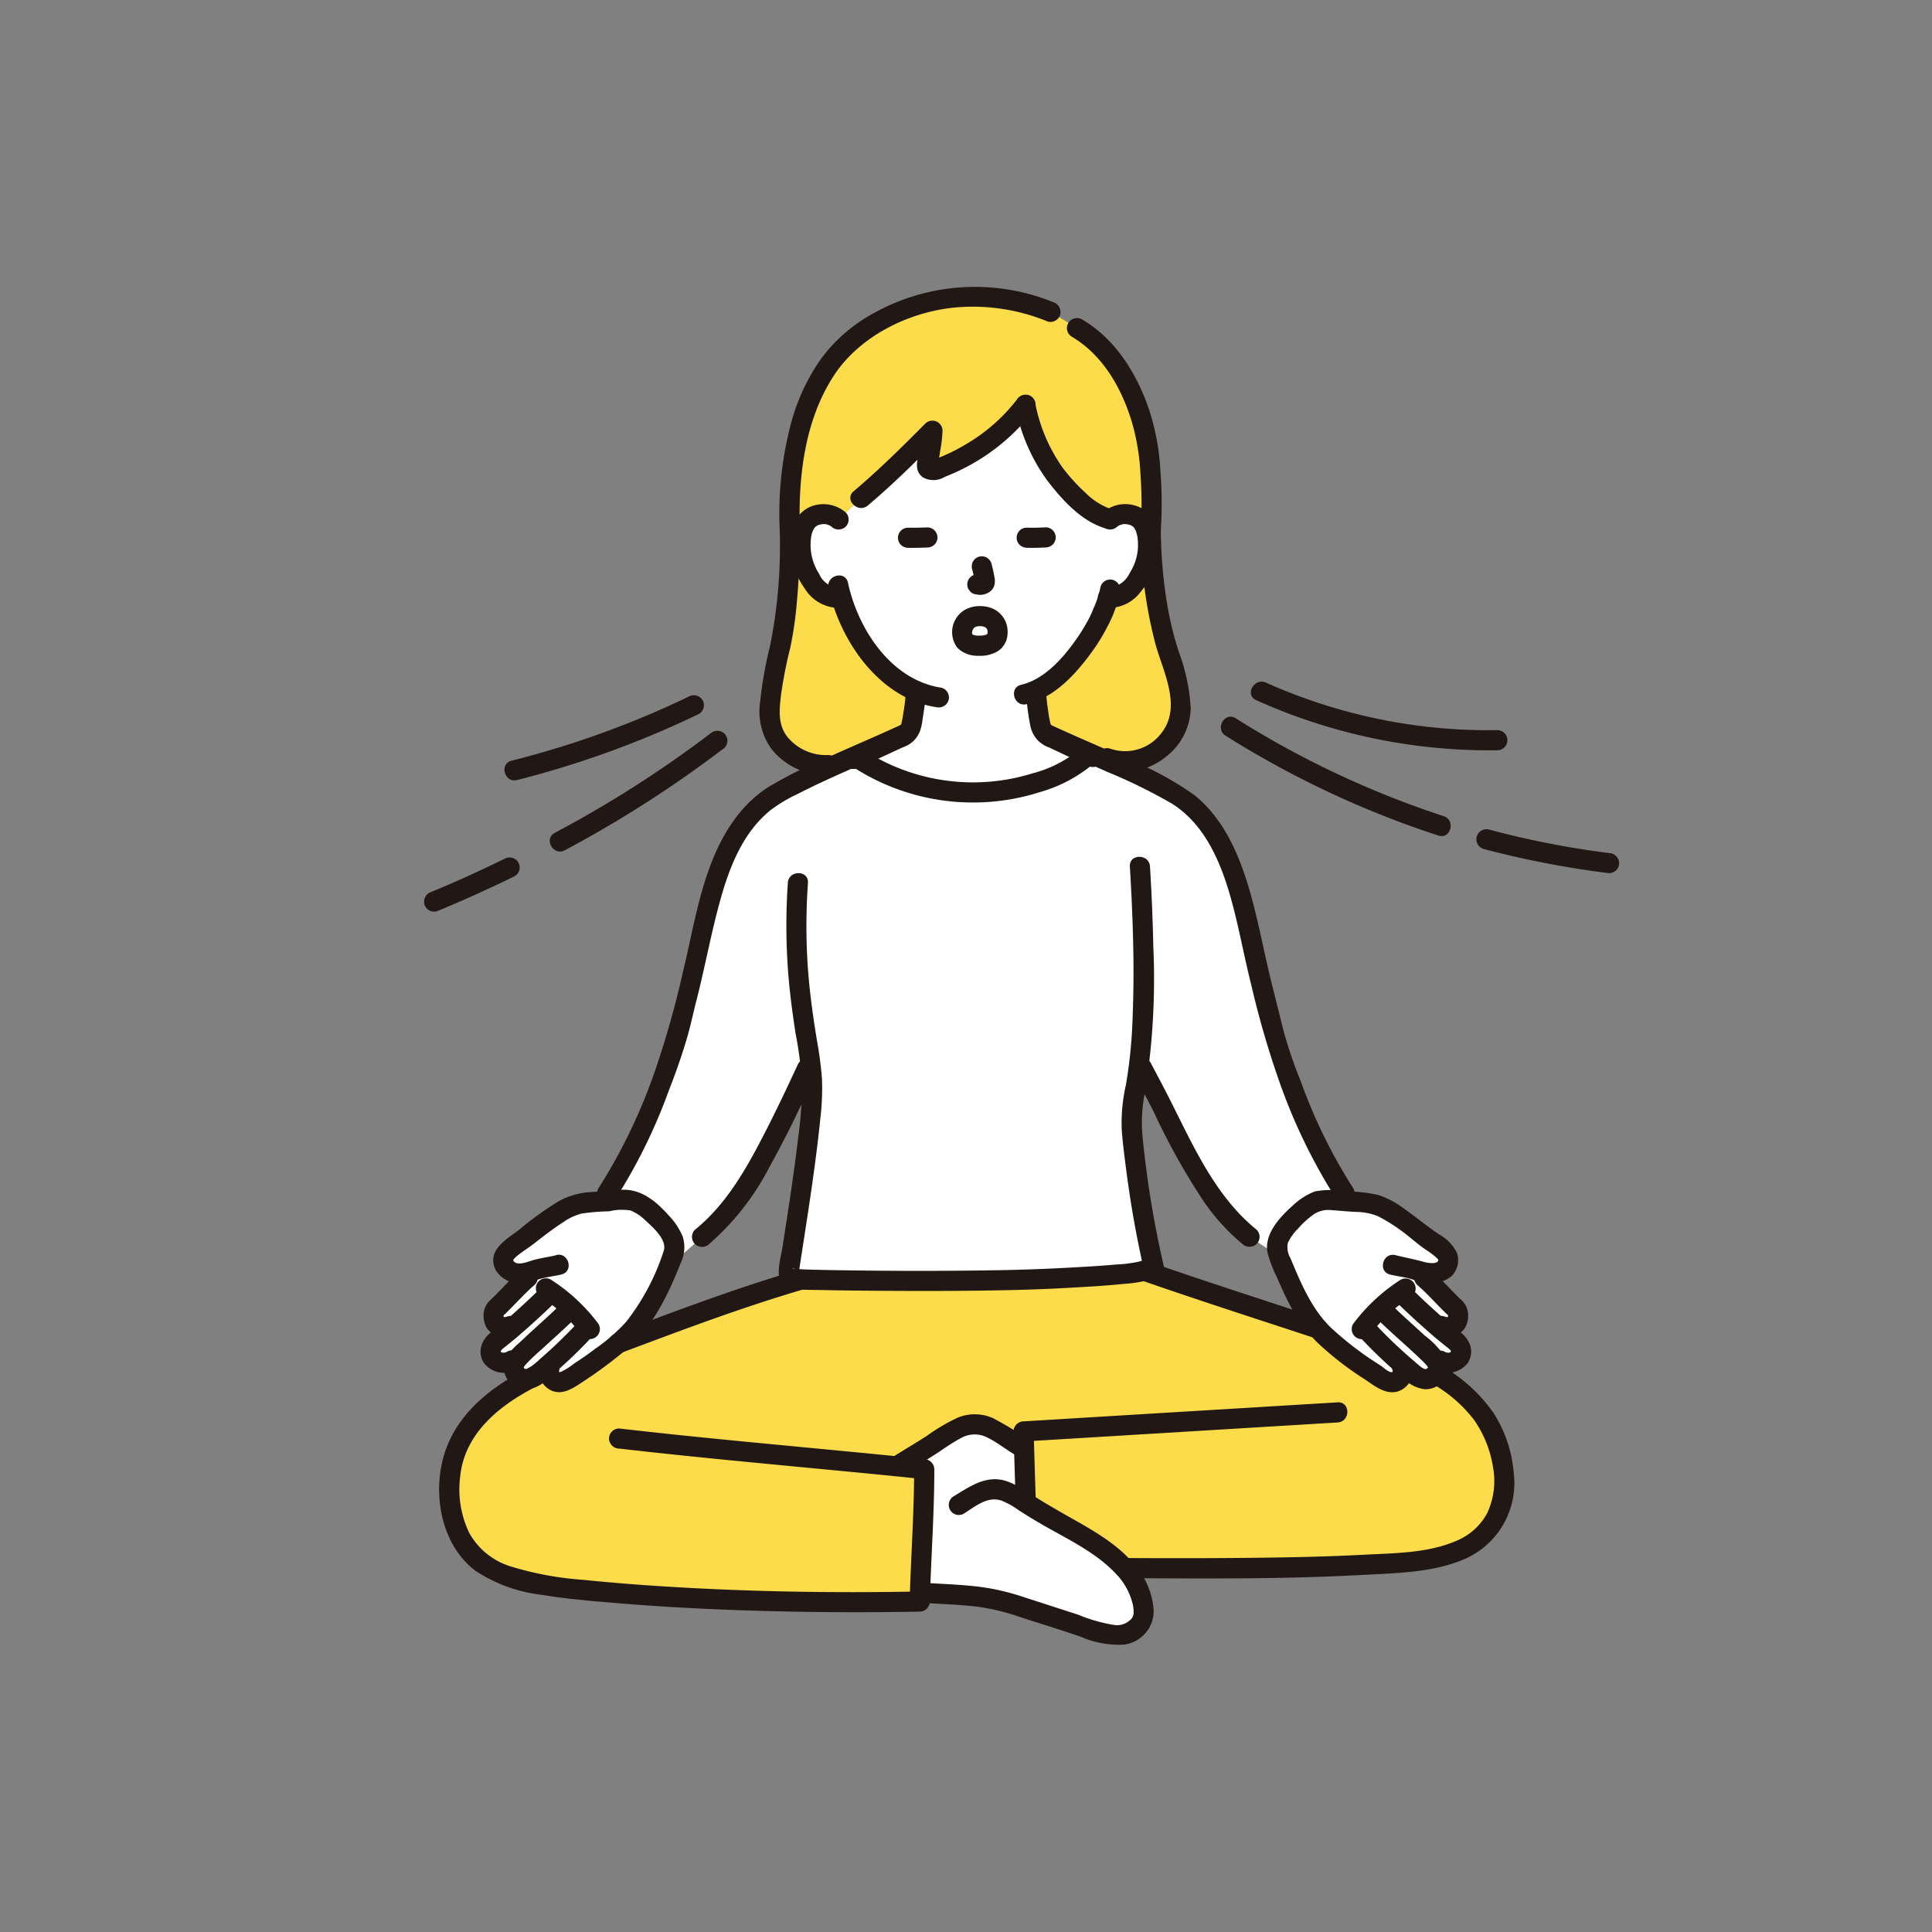 <svg xmlns="http://www.w3.org/2000/svg" width="205" height="205"><rect width="100%" height="100%" fill="#808080" stroke="none"/><path fill="none" d="M0 0h205v205H0z"/><path d="M64.459 126.555c2.823-4.179 6.094-12.049 7.536-17.168.294-1.355.542-2.22 1.355-5.421 1.744-6.864 2.549-16.263 9.507-20 2.537-1.364 5.206-2.557 7.874-3.728a22.713 22.713 0 0012.582 3.848c4.453.011 9.335-1.593 11.512-3.436l.84-.71c2.9 1.269 5.8 2.548 8.556 4.028 6.958 3.736 7.764 13.136 9.507 20 .813 3.2 1.061 4.066 1.356 5.421 1.441 5.118 4.713 12.989 7.536 17.168l-6.768 6.826-3.266-2.139c-4.273-3.407-6.879-9.135-9.377-14.06l-2.019-3.832-.3-.578a38.658 38.658 0 01-.419 2.8 20.249 20.249 0 00-.405 2.681 16.346 16.346 0 00.128 2.633 108.459 108.459 0 002.246 13.672c-1.735.694-7.2.912-10.081 1.082-7.353.432-26.2.267-28.286.062a.469.469 0 01-.4-.547c.805-5.33 1.654-10.369 2.231-15.723a30.977 30.977 0 00.257-4.853c-.031-.645-.1-1.286-.192-1.926l-2.1 4.536c-2.5 4.924-5.1 10.653-9.377 14.06l-2.918 2.615z" fill="#fff"/><path d="M88.63 54.871a2.056 2.056 0 01.352.258l2.355-2.25c1.764-1.484 3.422-3.038 5.1-4.691.824-.809 1.654-1.642 2.505-2.5a13.853 13.853 0 01-.6 3.49.612.612 0 00.813.7 20.844 20.844 0 009.638-6.909 22.989 22.989 0 002.028 5.7c1.038 1.819 4.376 5.935 7.015 6.424a2.341 2.341 0 011.592-.534 2.124 2.124 0 011.894 1 5.737 5.737 0 01.184 4.232 6.169 6.169 0 01-1.992 3 2.47 2.47 0 01-1.918.65c-.239.766-.587 1.472-.694 1.8-.507 1.376-3.384 6.315-6.976 8a20.428 20.428 0 00.3 2.682c.177 1.014.122 1.916 1.528 2.424.077.028 2.85 1.346 3.863 1.822l-.787.486c-2.177 1.843-7.059 3.447-11.512 3.436a22.973 22.973 0 01-12.269-3.631l-.118-.083c1.144-.514 4.345-2.01 4.423-2.039 1.409-.5 1.351-1.41 1.529-2.421a18.808 18.808 0 00.3-2.607 12.778 12.778 0 01-4.621-3.693 17.292 17.292 0 01-3.284-6.2 2.558 2.558 0 01-2-.516 6.486 6.486 0 01-2.015-3.111 5.737 5.737 0 01.184-4.232 2.124 2.124 0 011.894-1 2.44 2.44 0 011.29.316zM118.94 166.009a7.311 7.311 0 012.405 5.417 2.062 2.062 0 01-.726 1.27c-1.586 1.608-4.256.392-6-.172l-7.866-2.544c-2.044-.661-5.849-.8-8.089-.926l-1.041-.058c.058-1.417.173-4.1.272-6.742l3.808-2.556c.468-.282 1-.618 1.678-1.033 2.678-1.642 4.27.153 6.671 1.562a455.853 455.853 0 004.818 2.793 18.953 18.953 0 014.07 2.989zM154.349 142.234c-.339-.272-.733-.577-1.128-.907-.235-.2-.5-.43-.794-.685l.465.05a1.219 1.219 0 001.515-1.887c-.907-.831-2.332-2.421-3.309-3.252 0 0-.407-.388-.846-.811.073.024.146.049.217.076a3.2 3.2 0 002.491.053 1.318 1.318 0 00.653-1.533c-.143-.469-.809-1.029-1.864-1.7-.335-.213-1.646-1.3-1.975-1.527a18.85 18.85 0 00-3.329-2.111 10.455 10.455 0 00-3.746-.5c-1.3-.151-2.562-.386-3.275.151a9.759 9.759 0 00-3.125 2.786l-.2.264a2.527 2.527 0 00-.516 2.183l.255.763c1.391 3.239 1.779 4.4 3.96 7.264a28.132 28.132 0 004.03 3.477c.933.718 1.81 1.206 2.783 1.875.783.539 1.594.572 2.057-.119.271-.405.2-.807-.02-1.514.48.42.977.843 1.508 1.281a2.4 2.4 0 00.679.374 1.392 1.392 0 001.194-.187 1.142 1.142 0 00.526-1.253 2.658 2.658 0 00-.771-1.092l1 .616a1.6 1.6 0 002-.252 1.255 1.255 0 00-.232-1.713zM52.733 142.235c.339-.272.733-.577 1.128-.907.235-.2.5-.43.794-.685l-.465.05a1.219 1.219 0 01-1.515-1.888c.907-.831 2.332-2.421 3.309-3.252 0 0 .407-.388.846-.811a5.046 5.046 0 00-.217.076 3.2 3.2 0 01-2.491.053 1.319 1.319 0 01-.653-1.533c.143-.469.809-1.029 1.864-1.7.335-.213 1.646-1.3 1.975-1.527A18.811 18.811 0 0160.637 128a10.452 10.452 0 013.745-.5c1.3-.151 2.562-.386 3.276.151a9.77 9.77 0 013.125 2.786l.2.267a2.525 2.525 0 01.516 2.183l-.255.763c-1.391 3.239-1.779 4.4-3.96 7.264a28.129 28.129 0 01-4.03 3.477c-.931.713-1.809 1.2-2.78 1.867-.783.539-1.594.572-2.057-.119-.272-.405-.2-.807.019-1.514-.478.42-.977.843-1.508 1.281a2.4 2.4 0 01-.679.374 1.392 1.392 0 01-1.194-.187 1.142 1.142 0 01-.526-1.253 2.663 2.663 0 01.771-1.092l-1 .616a1.6 1.6 0 01-2-.252 1.255 1.255 0 01.232-1.713 9.72 9.72 0 01.201-.164z" fill="#fff"/><path d="M120.258 173.003a2.675 2.675 0 00.362-.307 2.062 2.062 0 00.726-1.27c.125-3.843-3.208-6.544-6.471-8.407a466.178 466.178 0 01-4.818-2.793c-.427-.25-.827-.512-1.212-.764-.067-2.113-.132-4.265-.176-5.732l-.32-.225c-.93-.516-1.771-1.174-2.927-1.822-2.568-1.446-4.291.16-6.493 1.57-1.584 1.008-2.308 1.408-3.779 2.338q1.472.148 2.915.3c.006 2.773-.33 10.4-.442 13.134l1.043.031c2.242.129 6.045.267 8.089.926l7.866 2.544c1.616.522 4.03 1.604 5.637.477z" fill="#fff"/><path d="M156.315 148.881a18.921 18.921 0 00-3.976-3.071 1.256 1.256 0 01-.31.286 1.392 1.392 0 01-1.194.187 2.4 2.4 0 01-.679-.374 63.346 63.346 0 01-1.508-1.281c.223.707.291 1.108.02 1.513-.463.691-1.274.659-2.057.12-.972-.669-1.85-1.157-2.782-1.875a29.519 29.519 0 01-3.972-3.4c-6.3-2.085-13.342-4.361-18.438-6.141a81.19 81.19 0 01-9.061.8c-1.225.072-2.769.128-4.5.169-7.7.184-19.131.092-22.8-.053l-.04.012c-6.416 1.872-13 4.356-19.418 6.764-.858.719-1.795 1.425-2.348 1.854-.936.716-1.813 1.2-2.784 1.871-.783.539-1.594.572-2.057-.12a1.074 1.074 0 01-.157-.824q-.776.338-1.527.72a2.052 2.052 0 01-.445.229 31.982 31.982 0 00-3.526 2.184 11.428 11.428 0 00-4.976 8.033c-.469 4.224.951 8.267 4.36 10a22.526 22.526 0 007.378 1.959 305.353 305.353 0 0038.073 1.488c0-.146.017-.466.035-.915l.111-2.669.009-.219c.141-3.424.327-8.181.32-10.247q-1.441-.151-2.915-.3c1.471-.929 2.195-1.33 3.779-2.338 2.2-1.408 3.925-3.016 6.493-1.57 1.156.648 2 1.305 2.927 1.822 0 0 .124.089.32.225.044 1.467.107 3.619.176 5.732.385.252.786.514 1.212.764a455.853 455.853 0 004.818 2.793 17.991 17.991 0 014.415 3.362c8.233.053 19.48.024 26.228-.391 5.162-.32 11.176-.495 13.348-5.188 1.681-3.62.317-8.906-2.552-11.911zM87.91 81.184l.726-.018q1.046-.469 2.1-.93c.065.047.136.094.2.141 1.147-.516 4.34-2.008 4.419-2.037 1.409-.5 1.351-1.412 1.529-2.424a18.82 18.82 0 00.3-2.607 12.778 12.778 0 01-4.621-3.693 17.292 17.292 0 01-3.284-6.2 2.558 2.558 0 01-2-.516 6.486 6.486 0 01-2.014-3.111 5.734 5.734 0 01.185-4.232 2.123 2.123 0 011.893-1 2.44 2.44 0 011.29.314 2.056 2.056 0 01.352.258l2.355-2.25c1.764-1.484 3.422-3.038 5.1-4.691.824-.809 1.654-1.642 2.505-2.5a13.853 13.853 0 01-.6 3.49.612.612 0 00.813.7 20.846 20.846 0 009.638-6.909 22.989 22.989 0 002.028 5.7c1.038 1.819 4.376 5.935 7.015 6.424a2.341 2.341 0 011.589-.544 2.124 2.124 0 011.894 1 5.737 5.737 0 01.184 4.232 6.169 6.169 0 01-1.992 3 2.47 2.47 0 01-1.918.65c-.239.766-.587 1.472-.694 1.8-.507 1.376-3.384 6.315-6.976 8a20.429 20.429 0 00.3 2.682c.177 1.014.122 1.916 1.528 2.424.074.027 2.624 1.238 3.726 1.757l.189-.16q.624.273 1.248.55l.624-.015c4.152 1.49 7.763-2.274 7.739-5.177a14.21 14.21 0 00-.9-4.863 42.506 42.506 0 01-2.273-14.25 52.28 52.28 0 00-.1-7.048c-.32-4.523-2.344-9.572-5.253-12.379a11.1 11.1 0 00-2.5-1.955l-2.789-1.708a21.113 21.113 0 00-8.446-1.618 20.7 20.7 0 00-13.3 5.2c-3.815 3.654-6.233 10.32-5.928 19.515 0 6.231-.511 10.724-1.228 13.28a30.191 30.191 0 00-.92 6.435c-.01 2.576 2.464 5.375 6.267 5.283z" fill="#fcdc4a"/><path d="M109.909 159.458q-.118-3.787-.229-7.573l-1.067 1.067 11.3-.684 17.914-1.085 4.109-.249c1.365-.083 1.375-2.218 0-2.135l-11.3.684-17.916 1.085-4.109.249a1.085 1.085 0 00-1.067 1.067q.11 3.789.23 7.573c.043 1.371 2.179 1.376 2.135 0z" fill="#211715"/><path d="M151.811 146.727a14.81 14.81 0 014.585 3.918 12 12 0 012.021 5.008 8.059 8.059 0 01-.63 4.931 6.522 6.522 0 01-3.315 2.935c-3.039 1.3-6.607 1.281-9.854 1.455-3.806.2-7.62.274-11.43.32-4.63.053-9.26.053-13.89.024a1.068 1.068 0 000 2.135c8.462.053 16.952.114 25.4-.347 3.649-.2 7.538-.246 10.924-1.776a8.794 8.794 0 005-9.007 13.866 13.866 0 00-2.178-6.441 16.875 16.875 0 00-5.564-5 1.068 1.068 0 00-1.078 1.843zM121.165 135.878c6.106 2.129 12.267 4.1 18.407 6.127 1.308.432 1.868-1.629.567-2.058-6.138-2.028-12.3-4-18.407-6.127-1.3-.454-1.859 1.608-.567 2.058zM65.681 153.703c8.448.973 16.918 1.729 25.384 2.549q3.5.339 7 .7l-1.07-1.065c0 4.686-.346 9.365-.475 14.047l1.075-1.067c-9.37.188-18.763.023-28.115-.6a206.31 206.31 0 01-7.611-.637 34.123 34.123 0 01-7.418-1.343 7.6 7.6 0 01-4.635-3.584 10.634 10.634 0 01-.988-6.016c.519-5.327 5.471-8.521 9.969-10.448a1.074 1.074 0 00.383-1.46 1.1 1.1 0 00-1.46-.383c-4.478 1.918-9.039 4.979-10.558 9.844-1.321 4.232-.378 9.66 3.291 12.438a16.231 16.231 0 007.1 2.556c2.668.445 5.39.659 8.087.883 5.374.448 10.765.7 16.156.838q7.9.2 15.8.049a1.088 1.088 0 001.067-1.067c.129-4.682.477-9.361.475-14.047a1.1 1.1 0 00-1.067-1.067c-8.374-.874-16.764-1.6-25.137-2.463q-3.625-.374-7.246-.787a1.074 1.074 0 00-1.067 1.067 1.093 1.093 0 001.067 1.067zM65.885 143.562c6.417-2.413 12.839-4.838 19.421-6.767a1.068 1.068 0 00-.567-2.058c-6.583 1.929-13.005 4.354-19.421 6.767a1.1 1.1 0 00-.747 1.313 1.075 1.075 0 001.313.747z" fill="#211715"/><path d="M102.245 160.618c1.228-.744 2.522-1.915 4.043-1.383a8.546 8.546 0 011.767.983c.737.48 1.481.94 2.242 1.384 2.694 1.576 5.732 2.949 7.938 5.209a7 7 0 011.947 3.372 3.623 3.623 0 01.1 1.044 1.032 1.032 0 01-.417.713 2.016 2.016 0 01-1.646.48 16.866 16.866 0 01-3.821-1.089l-5.836-1.888a24.459 24.459 0 00-4.971-1.114c-1.636-.178-3.281-.25-4.924-.343-1.373-.077-1.368 2.057 0 2.135 1.609.091 3.22.16 4.824.333a23.861 23.861 0 014.884 1.171c2.087.675 4.184 1.325 6.261 2.028a10.053 10.053 0 004.6.854 3.591 3.591 0 003.177-3.569 8.075 8.075 0 00-1.74-4.555c-2.159-2.816-5.463-4.386-8.459-6.132-.979-.571-1.955-1.139-2.9-1.761a11.069 11.069 0 00-2.451-1.312c-2.17-.738-3.914.525-5.688 1.6a1.068 1.068 0 001.078 1.843zM96.156 156.22c.907-.563 1.82-1.107 2.722-1.673 1.007-.631 1.967-1.361 3.02-1.915a2.919 2.919 0 012.669-.191c1.151.517 2.148 1.364 3.243 1.985a1.068 1.068 0 001.078-1.843 37.751 37.751 0 00-3.552-2.121 4.776 4.776 0 00-3.752-.024 21.25 21.25 0 00-3.3 1.959c-1.06.676-2.143 1.317-3.21 1.981-1.165.724-.094 2.571 1.077 1.843zM107.791 43.378a19.308 19.308 0 003.328 7.6c1.565 2.034 3.576 4.295 6.116 5.065a1.068 1.068 0 00.567-2.058 7.211 7.211 0 01-2.628-1.7 19.849 19.849 0 01-2.393-2.625 17.558 17.558 0 01-2.929-6.853c-.306-1.339-2.365-.772-2.058.568z" fill="#211715"/><path d="M107.899 42.399a18.877 18.877 0 01-5.4 4.738 20.1 20.1 0 01-3.131 1.53 4.091 4.091 0 00-.5.182l.572.363.068-.249a3.817 3.817 0 00.229-.99 15.229 15.229 0 00.273-2.285 1.078 1.078 0 00-1.822-.755c-2.457 2.483-4.94 4.938-7.609 7.192-1.051.888.465 2.391 1.509 1.509 2.669-2.254 5.152-4.711 7.609-7.192l-1.824-.755a12.675 12.675 0 01-.427 2.707c-.226.854-.306 1.731.538 2.286a2.275 2.275 0 002.245-.072c.758-.3 1.49-.628 2.208-1a21.617 21.617 0 007.3-6.134 1.074 1.074 0 00-.383-1.461 1.094 1.094 0 00-1.461.383z" fill="#211715"/><path d="M111.755 32.063a22.081 22.081 0 00-19.011 1.146 17.109 17.109 0 00-5.576 4.794 21.46 21.46 0 00-3.246 6.958 37.47 37.47 0 00-1.19 11.225c.042 1.371 2.177 1.376 2.135 0-.169-5.517.49-11.465 3.535-16.214 2.703-4.227 7.858-6.802 12.753-7.327a20.888 20.888 0 0110.029 1.477 1.075 1.075 0 001.313-.747 1.094 1.094 0 00-.747-1.313zM123.173 56.183a43.338 43.338 0 00-.042-6.162 25.2 25.2 0 00-1.083-6.179c-1.268-3.965-3.585-7.814-7.258-9.963a1.068 1.068 0 00-1.078 1.843c3.315 1.94 5.331 5.513 6.4 9.1a23.75 23.75 0 01.9 5.51 42.206 42.206 0 01.024 5.85c-.113 1.369 2.023 1.362 2.135 0z" fill="#211715"/><path d="M82.733 56.183a53.855 53.855 0 01-1.026 12.367 40.343 40.343 0 00-1.037 5.838 6.82 6.82 0 001.185 5.082 7.438 7.438 0 006.055 2.781 1.068 1.068 0 000-2.135 5.313 5.313 0 01-4.39-1.96c-.992-1.317-.826-2.813-.656-4.363a47.365 47.365 0 01.987-5.049 39.468 39.468 0 00.7-4.828c.239-2.57.315-5.153.32-7.734a1.068 1.068 0 00-2.135 0zM121.038 56.182a48.14 48.14 0 001.57 12.18c.817 2.932 2.792 6.582.675 9.357a4.816 4.816 0 01-5.46 1.724c-1.3-.442-1.863 1.619-.567 2.058a6.764 6.764 0 006.473-1.216 6.692 6.692 0 002.615-5.112 20.418 20.418 0 00-1.3-6.109 36.523 36.523 0 01-1.121-4.494 50.486 50.486 0 01-.753-8.388 1.068 1.068 0 00-2.135 0zM96.091 73.723a16.605 16.605 0 01-.227 1.84 11.269 11.269 0 01-.209 1.169c-.013.045-.029.089-.042.134-.045.163.009-.077.03-.06a1.381 1.381 0 01-.121.213c-.048.116.141-.113.034-.042a.644.644 0 00-.078.083 1.724 1.724 0 01-.118.107c.117-.1.061-.046-.033.007-.037.021-.3.157-.152.09-.114.053-.264.107-.37.152l-.122.053c-1.114.506-2.221 1.031-3.333 1.542q-.431.2-.863.394l-.308.138c-.224.1.281-.107.079-.034a1.068 1.068 0 00.568 2.058c.468-.168.922-.4 1.374-.608q1.026-.47 2.049-.947l1.513-.7c.04-.019.083-.035.122-.053.014-.007-.387.156-.193.084.094-.036.187-.076.28-.115a3.234 3.234 0 00.474-.234 2.882 2.882 0 001.178-1.43 6.21 6.21 0 00.276-1.291c.14-.849.267-1.7.328-2.556a1.073 1.073 0 00-1.067-1.067 1.092 1.092 0 00-1.067 1.067z" fill="#211715"/><path d="M108.864 73.35a26.639 26.639 0 00.46 3.659 3.066 3.066 0 002.036 2.321c.324.129-.3-.142-.066-.03.074.036.149.07.224.107l.705.332 1.908.9c.434.205.865.427 1.306.614a1.1 1.1 0 001.461-.383 1.075 1.075 0 00-.383-1.46c-.937-.4-1.848-.871-2.769-1.306-.447-.213-.892-.427-1.342-.632l-.107-.049c-.122-.053-.25-.1-.37-.152.134.062-.166-.1-.2-.121-.168-.1.1.1-.086-.07-.03-.026-.053-.058-.082-.084.026.024.119.194.029.037-.035-.06-.068-.133-.107-.189.11.152.053.146.024.057-.014-.046-.031-.091-.045-.137a11.335 11.335 0 01-.24-1.332 18.37 18.37 0 01-.22-2.081 1.067 1.067 0 10-2.135 0zM118.54 55.884a1.358 1.358 0 011.159-.231 1.725 1.725 0 01.343.1c-.16-.07.11.075.115.078.2.107-.061-.1.065.051.049.057.107.116.16.169-.192-.187-.04-.06 0 .019a2.121 2.121 0 00.11.191 4.3 4.3 0 01.191.67 5.939 5.939 0 01.038 1.479 5.647 5.647 0 01-.863 2.413 2.663 2.663 0 01-2.3 1.539 1.074 1.074 0 00-1.067 1.067 1.092 1.092 0 001.067 1.067 4.169 4.169 0 003.416-1.624 8.1 8.1 0 001.595-2.907c.617-1.9.53-4.787-1.334-5.977a3.619 3.619 0 00-4.2.383 1.076 1.076 0 000 1.51 1.09 1.09 0 001.509 0z" fill="#211715"/><path d="M114.072 79.894a13 13 0 01-4.536 2.171 21.284 21.284 0 01-17.95-2.524c-1.139-.775-2.208 1.074-1.078 1.843a23.4 23.4 0 0019.8 2.675 15.378 15.378 0 005.27-2.656c1.059-.876-.458-2.379-1.51-1.509zM89.736 54.374a3.629 3.629 0 00-3.807-.581 3.3 3.3 0 00-1.835 2.271 7.792 7.792 0 001.258 6.323 4.286 4.286 0 003.855 2.116 1.1 1.1 0 001.067-1.067 1.074 1.074 0 00-1.067-1.067 2.419 2.419 0 01-2.295-1.486 5.657 5.657 0 01-.844-3.887 2.3 2.3 0 01.4-1.049c-.16.238-.035.049.021-.005a1.84 1.84 0 01.12-.113q-.134.1-.037.031c.031-.019.311-.172.154-.107a1.722 1.722 0 01.343-.1 1.35 1.35 0 011.159.231 1.1 1.1 0 001.509 0 1.076 1.076 0 000-1.51zM116.776 62.268a10.374 10.374 0 01-.747 2.285c-.076.183-.145.368-.217.552.129-.332-.08.16-.128.257a19.641 19.641 0 01-1.649 2.7c-1.391 1.942-3.3 4.037-5.682 4.6-1.334.314-.771 2.372.568 2.058 2.886-.678 5.111-3.061 6.8-5.361a20 20 0 001.788-2.876 13.377 13.377 0 001.323-3.641 1.1 1.1 0 00-.747-1.313 1.075 1.075 0 00-1.313.747z" fill="#211715"/><path d="M87.916 62.395c1.2 5.595 5.39 11.73 11.424 12.64a1.1 1.1 0 001.313-.747 1.076 1.076 0 00-.747-1.313c-5.344-.8-8.87-6.206-9.932-11.148-.289-1.342-2.348-.774-2.058.567zM103.147 60.384a13.328 13.328 0 01.315 1.441l-.038-.284a.857.857 0 01.005.2l.038-.284a.431.431 0 01-.022.09l.107-.255a.336.336 0 01-.031.058l.167-.216a.3.3 0 01-.048.046l.216-.167a.971.971 0 01-.114.06l.255-.107a.839.839 0 01-.193.053l.284-.038a.733.733 0 01-.181 0l.284.038c-.068-.01-.135-.026-.2-.035a.807.807 0 00-.427-.019.8.8 0 00-.4.126 1.067 1.067 0 00-.383 1.461l.167.216a1.072 1.072 0 00.471.274c.184.025.363.071.55.079a1.815 1.815 0 00.849-.207 1.3 1.3 0 00.7-.844 1.981 1.981 0 00-.007-.874 15.87 15.87 0 00-.305-1.38 1.1 1.1 0 00-.49-.64 1.067 1.067 0 00-1.461.383 1.121 1.121 0 00-.107.822zM108.939 58.123c.67.023 1.343 0 2.013-.033a1.124 1.124 0 00.755-.312 1.068 1.068 0 00-.751-1.824c-.67.034-1.342.057-2.013.033a1.067 1.067 0 00-.755 1.822 1.142 1.142 0 00.755.313zM96.349 58.13c.685.012 1.371-.011 2.055-.033a1.115 1.115 0 00.755-.313 1.067 1.067 0 00-.755-1.822c-.685.022-1.371.045-2.055.033a1.067 1.067 0 00-1.067 1.067 1.079 1.079 0 00.312.755 1.127 1.127 0 00.755.313zM101.603 68.757a3.038 3.038 0 002.208.825 3.644 3.644 0 002.037-.469 2.3 2.3 0 00.983-1.338 2.992 2.992 0 00.012-1.383 2.673 2.673 0 00-2.177-2.016 3.727 3.727 0 00-.983-.058 3.409 3.409 0 00-1.106.288 2.742 2.742 0 00-.973 4.151 1.074 1.074 0 001.509 0 1.091 1.091 0 000-1.509l-.041-.048.167.216a1.014 1.014 0 01-.132-.229l.107.255a1.475 1.475 0 01-.088-.331l.038.284a1.878 1.878 0 010-.486l-.038.284a2.01 2.01 0 01.126-.473l-.107.255a1.853 1.853 0 01.223-.39l-.167.216a1.777 1.777 0 01.308-.309l-.216.167a1.814 1.814 0 01.378-.213l-.255.107a2.121 2.121 0 01.471-.125l-.283.038a2.829 2.829 0 01.739 0l-.283-.038a2.259 2.259 0 01.55.148l-.255-.107a1.79 1.79 0 01.365.213l-.216-.167a1.624 1.624 0 01.27.275l-.164-.216a1.673 1.673 0 01.195.341l-.107-.255a1.82 1.82 0 01.118.444l-.038-.284a1.933 1.933 0 010 .484l.038-.283a1.609 1.609 0 01-.1.374l.107-.255a1.088 1.088 0 01-.126.224l.167-.216a1.441 1.441 0 01-.251.249l.216-.167a1.6 1.6 0 01-.3.172l.255-.107a2.472 2.472 0 01-.584.15l.284-.038a4.284 4.284 0 01-1.081.011l.284.038a2.339 2.339 0 01-.528-.139l.255.107a1.747 1.747 0 01-.331-.187l.216.167a1.673 1.673 0 01-.178-.16 1.067 1.067 0 10-1.509 1.509zM83.598 93.674a65.484 65.484 0 00.12 10.548c.175 1.823.422 3.64.7 5.45a38.435 38.435 0 01.694 5.671 46.183 46.183 0 01-.456 5.657c-.223 1.882-.48 3.758-.758 5.633s-.569 3.757-.859 5.635c-.221 1.432-1.206 4.262 1.034 4.5 1.053.111 2.129.095 3.187.117 1.995.042 3.99.064 5.986.077 4.845.034 9.692.029 14.536-.086a197.9 197.9 0 006.671-.288c1.555-.088 3.111-.183 4.661-.347a14.409 14.409 0 003.607-.657 1.1 1.1 0 00.747-1.313c-.68-2.989-1.254-6-1.68-9.036q-.323-2.3-.556-4.615a16.154 16.154 0 01.267-4.768 75.468 75.468 0 00.876-15.42 209.062 209.062 0 00-.352-8.489c-.081-1.366-2.216-1.375-2.135 0 .311 5.234.507 10.489.3 15.732a52.009 52.009 0 01-.719 7.438 18.34 18.34 0 00-.447 4.717c.115 1.587.329 3.172.537 4.75q.682 5.174 1.846 10.258l.747-1.313a14.242 14.242 0 01-3.767.651c-1.625.149-3.256.239-4.882.328q-3.617.2-7.236.267c-5.67.1-11.344.1-17.014.012a247.871 247.871 0 01-3.341-.068 61.25 61.25 0 01-1.539-.062l-.169-.012c-.2-.013.019-.075.137.009l.383.383c.114.155 0 .1.051-.122.036-.17.053-.35.08-.521l.16-1.039.338-2.188q.316-2.044.62-4.09c.41-2.8.788-5.6 1.073-8.409a26.6 26.6 0 00.169-4.219 39.961 39.961 0 00-.554-4.18c-.422-2.572-.774-5.157-.954-7.758a65.827 65.827 0 01.022-8.832c.09-1.372-2.046-1.366-2.135 0z" fill="#211715"/><path d="M95.633 76.894c-2.41 1.113-4.853 2.15-7.277 3.234a51.864 51.864 0 00-6.8 3.366c-3.222 2.058-5.157 5.406-6.4 8.934s-1.838 7.238-2.73 10.863a97.539 97.539 0 01-2.772 9.877 58.863 58.863 0 01-6.109 12.849c-.767 1.144 1.081 2.214 1.843 1.077a58.069 58.069 0 005.525-11.235c.743-1.9 1.431-3.823 2-5.782.374-1.285.647-2.611.981-3.908.944-3.668 1.6-7.413 2.645-11.055.968-3.386 2.39-6.853 5.2-9.133a15.955 15.955 0 012.872-1.724 92.851 92.851 0 013.924-1.877c2.722-1.236 5.475-2.391 8.186-3.644a1.075 1.075 0 00.383-1.46 1.092 1.092 0 00-1.46-.383zM75.251 131.998a27.646 27.646 0 006.437-8.256 107.23 107.23 0 003.7-7.312l1.147-2.479a1.1 1.1 0 00-.383-1.46 1.076 1.076 0 00-1.46.383c-1.067 2.305-2.147 4.59-3.3 6.856-2 3.924-4.176 7.949-7.656 10.761a1.075 1.075 0 000 1.51 1.092 1.092 0 001.509 0zM110.372 78.738c2.372 1.1 4.777 2.118 7.163 3.183a56.806 56.806 0 016.767 3.323c3.052 1.886 4.75 5.2 5.831 8.507 1.146 3.513 1.725 7.173 2.634 10.748a96.894 96.894 0 002.821 9.81 60.5 60.5 0 006.116 12.786c.761 1.136 2.611.068 1.843-1.077a56.562 56.562 0 01-5.537-11.311 46.967 46.967 0 01-1.915-5.708q-.493-2.037-1.014-4.065c-.949-3.7-1.578-7.5-2.7-11.154-1.079-3.51-2.715-7.068-5.649-9.412a33 33 0 00-7.094-3.827c-2.722-1.236-5.475-2.391-8.187-3.644a1.1 1.1 0 00-1.46.383 1.076 1.076 0 00.383 1.46zM133.344 130.488c-4.818-3.892-7.163-9.959-9.974-15.3l-1.255-2.381c-.64-1.216-2.484-.138-1.843 1.078.737 1.4 1.494 2.788 2.2 4.2a71.367 71.367 0 005.293 9.457 22.244 22.244 0 004.065 4.453 1.1 1.1 0 001.509 0 1.075 1.075 0 00.005-1.507zM73.09 73.913a99.5 99.5 0 01-18.8 6.8c-1.334.32-.77 2.38.568 2.058a102.328 102.328 0 0019.309-7.018 1.078 1.078 0 00.383-1.461 1.091 1.091 0 00-1.461-.383zM133.272 74.281a60.2 60.2 0 0025.638 5.328 1.068 1.068 0 000-2.135 57.731 57.731 0 01-24.565-5.036c-1.231-.582-2.316 1.258-1.073 1.843zM53.538 91.12a127.736 127.736 0 01-7.759 3.513 1.1 1.1 0 00-.747 1.316 1.074 1.074 0 001.313.747c2.8-1.147 5.554-2.4 8.272-3.728a1.077 1.077 0 00.383-1.46 1.089 1.089 0 00-1.46-.383zM75.362 77.843a121.272 121.272 0 01-16.5 10.531c-1.208.654-.132 2.5 1.078 1.843a124.471 124.471 0 0016.933-10.864 1.073 1.073 0 000-1.509 1.1 1.1 0 00-1.509 0zM157.408 90.075a99.147 99.147 0 0013.327 2.576 1.073 1.073 0 001.067-1.067 1.094 1.094 0 00-1.067-1.067 95.1 95.1 0 01-12.759-2.5 1.068 1.068 0 00-.568 2.058zM130.043 78.06a101.367 101.367 0 0022.577 10.599c1.309.427 1.868-1.634.567-2.058a99.05 99.05 0 01-22.067-10.385c-1.166-.734-2.239 1.112-1.078 1.843zM150.342 136.308c.957.819 1.8 1.764 2.692 2.654.189.189.381.374.575.558a1.077 1.077 0 01.088.084q-.136-.191-.07-.089c.128.189-.008-.091.005 0 .04.249.02-.1.014.013a1.007 1.007 0 010 .121q-.013.181.011-.031a.664.664 0 01-.074.263l.031-.076q-.081.138.083-.089a.57.57 0 01-.053.058q-.088.083.107-.078a.747.747 0 01-.076.046q-.107.057.113-.041s-.2.059-.2.057q.248-.026.066-.01h-.077a1.459 1.459 0 01-.16-.006q.194.03.072.007c-.1-.031-.209-.053-.313-.087a1.075 1.075 0 00-1.313.747 1.093 1.093 0 00.747 1.313 2.383 2.383 0 002.829-.8 2.657 2.657 0 00.3-1.8 2.173 2.173 0 00-.7-1.2c-1.081-1.02-2.047-2.161-3.178-3.129a1.067 1.067 0 10-1.509 1.51z" fill="#211715"/><path d="M148.301 138.295a89.255 89.255 0 003.98 3.629c.384.327.778.64 1.174.954l.267.213c.048.039.28.308.15.112.034.053.126.281.053.064.021.062.051.3.038.062a1.269 1.269 0 010 .174q.035-.191.007-.074c-.021.076-.009.056.037-.058q-.091.151.025-.011c-.166.251.08-.088-.114.1q-.17.088-.006.02l-.088.03a1.545 1.545 0 01-.177.042c.137-.018.145-.023.021-.015-.073-.009-.3-.06-.049.007l-.228-.06c-.186-.048.184.107-.065-.04a1.068 1.068 0 00-1.078 1.843 2.661 2.661 0 003.514-.7 2.2 2.2 0 00.216-1.891 3.149 3.149 0 00-1.2-1.478c-1.736-1.379-3.37-2.9-4.963-4.433a1.067 1.067 0 10-1.509 1.509z" fill="#211715"/><path d="M146.375 140.19c1.511 1.471 3.137 2.824 4.643 4.3.083.082.165.166.245.252.031.035.191.225.137.154-.069-.09.021.032.028.043.028.049.06.1.091.15l.013.019c-.027-.067-.032-.074-.016-.02s.012.048 0 0v-.034c0 .118 0 .14.006.065 0-.107 0 .036-.02.053 0 0 .085-.135 0-.028s0 .005.014-.014c-.013.019-.146.128-.032.036.017-.013-.16.09-.1.065-.085.037-.064.053-.185.038.1.011-.107-.034-.117-.039a1.781 1.781 0 01-.281-.172c-.235-.171-.453-.374-.674-.564q-.662-.563-1.307-1.146-1.441-1.3-2.77-2.718a1.068 1.068 0 00-1.51 1.51c.919.97 1.871 1.907 2.864 2.8q.773.7 1.572 1.363a3.671 3.671 0 002.163 1.1 2.337 2.337 0 002.294-3.251 8.9 8.9 0 00-2.239-2.422c-1.1-1.025-2.232-2.01-3.309-3.058a1.067 1.067 0 10-1.509 1.51z" fill="#211715"/><path d="M147.734 145.301c.053.232.087.272-.061.291-.331.043-.882-.5-1.137-.664-.767-.5-1.539-.985-2.267-1.541a33.427 33.427 0 01-3.083-2.543c-2.01-1.958-3.194-4.76-4.243-7.312a2.315 2.315 0 01-.3-1.627 5.032 5.032 0 011.071-1.518 9.324 9.324 0 011.53-1.422 2.794 2.794 0 012.031-.563c.868.064 1.724.149 2.6.192a6.271 6.271 0 012.39.48 19.262 19.262 0 013.493 2.355c.478.379.949.773 1.45 1.121a9.361 9.361 0 011.121.819c.175.164.291.263.28.355-.053.437-1.067.3-1.46.192-1.025-.288-2.052-.48-3.086-.736-1.334-.329-1.9 1.729-.567 2.059.524.129 1.056.208 1.585.312.587.115 1.13.345 1.708.478a3.515 3.515 0 003.227-.616 2.42 2.42 0 00.587-2.455 4.516 4.516 0 00-1.918-1.983c-1.281-.873-2.5-1.882-3.783-2.786a9.232 9.232 0 00-2.66-1.392 14.759 14.759 0 00-3.427-.365 8.66 8.66 0 00-3.3-.01 7.083 7.083 0 00-2.311 1.469c-1.371 1.217-3.116 3.06-2.705 5.057a14.285 14.285 0 001.019 2.638c.342.8.686 1.6 1.085 2.368a17.2 17.2 0 003.076 4.4 32.786 32.786 0 004.989 3.908c1.047.678 2.207 1.716 3.553 1.41a2.3 2.3 0 001.574-2.938c-.3-1.341-2.357-.773-2.059.567z" fill="#211715"/><path d="M148.624 135.784a19.288 19.288 0 00-5.049 4.7 1.068 1.068 0 101.844 1.078c0-.005.16-.207.061-.083l.064-.081c.083-.1.167-.208.252-.31q.242-.291.5-.573.524-.577 1.1-1.106a8.573 8.573 0 011.157-.981c-.2.129-.04.032.006 0l.16-.119q.16-.118.324-.233.327-.229.664-.443a1.068 1.068 0 00-1.078-1.843zM55.23 134.799c-1.131.967-2.1 2.109-3.178 3.129a2.174 2.174 0 00-.7 1.2 2.659 2.659 0 00.3 1.795 2.385 2.385 0 002.829.8 1.068 1.068 0 00-.567-2.058c-.089.03-.18.051-.267.078-.125.023-.116.023.028 0-.04 0-.081.005-.121.005h-.124c-.1-.009-.1-.009-.005 0s.094.011 0-.008a1.265 1.265 0 01-.128-.041l.139.053a1.047 1.047 0 01-.1-.061l.126.1a.856.856 0 01-.075-.077c.1.145.136.181.095.11-.025-.046-.018-.028.019.053-.01-.031-.093-.231-.074-.263.015.141.019.152.01.031v-.081c-.018-.236-.047.183.006-.018.059-.221-.1.173 0 0s-.176.153.013 0c.213-.175.4-.384.6-.578.89-.89 1.735-1.835 2.693-2.654a1.073 1.073 0 000-1.51 1.1 1.1 0 00-1.51 0z" fill="#211715"/><path d="M57.272 136.786c-1.6 1.537-3.23 3.054-4.963 4.433a3.154 3.154 0 00-1.2 1.478 2.2 2.2 0 00.217 1.891 2.661 2.661 0 003.514.7 1.068 1.068 0 10-1.079-1.843c-.248.144.121-.007-.065.04-.075.019-.156.036-.228.06.218-.073.043-.018-.049-.007-.123-.007-.116 0 .021.015a1.657 1.657 0 01-.267-.072q.164.068-.006-.02l-.085-.053q.12.083-.029-.047.116.16.025.011l.047.1c-.027-.12-.028-.107 0 .033a1.271 1.271 0 010-.175c-.014.188.009.037.038-.062-.059.2.017-.009.053-.064-.125.191.059-.036.109-.078.1-.084.2-.164.305-.245.394-.314.789-.627 1.174-.954a88.728 88.728 0 003.981-3.629 1.067 1.067 0 10-1.51-1.509z" fill="#211715"/><path d="M59.201 138.68c-.953.929-1.951 1.808-2.931 2.708-.435.4-.858.812-1.3 1.208a7.03 7.03 0 00-1.132 1.23 2.295 2.295 0 001.395 3.5 2.759 2.759 0 002.448-.669 44.037 44.037 0 001.615-1.375q1.692-1.494 3.242-3.14a1.067 1.067 0 10-1.509-1.51q-1.163 1.228-2.4 2.38-.629.582-1.277 1.142a9.122 9.122 0 01-1.3 1.048.494.494 0 01-.193.075.223.223 0 01-.118-.027l-.107-.043s-.134-.121-.053-.045-.074-.137-.017-.022 0-.155 0-.021c0 .116.007-.053.006-.065 0 .044-.039.087 0 .032.061-.084-.035.065-.041.075.049-.09.1-.176.156-.261s-.012.013-.024.027c.042-.051.085-.1.129-.149.63-.7 1.388-1.331 2.081-1.969.949-.87 1.914-1.724 2.838-2.623a1.067 1.067 0 10-1.509-1.51z" fill="#211715"/><path d="M59.018 133.185c-.9.221-1.809.317-2.688.6-.432.141-1.459.525-1.815.048-.107-.145-.021-.195.024-.254a3.278 3.278 0 01.48-.439c.527-.419 1.109-.767 1.641-1.184 1.058-.83 1.975-1.543 3.167-2.317a5.987 5.987 0 011.886-.869 22.3 22.3 0 012.916-.24 5.63 5.63 0 012.292-.084 4.989 4.989 0 011.6 1.085c.754.694 2.291 2.028 1.908 3.185a24.192 24.192 0 01-3.981 7.529 18.936 18.936 0 01-3.309 2.882 32.459 32.459 0 01-2.2 1.539 7.785 7.785 0 01-1.344.865c-.325.118-.32.073-.252-.235.3-1.339-1.761-1.91-2.058-.567a2.313 2.313 0 001.151 2.785c1.163.556 2.227-.124 3.183-.747a48.685 48.685 0 004.778-3.522c2.839-2.387 4.477-5.807 5.817-9.2a3.821 3.821 0 00.235-2.814 7.179 7.179 0 00-1.455-2.22c-1.288-1.463-2.92-2.862-4.975-2.767-.55.026-1.092.137-1.641.175-.621.042-1.245.019-1.868.08a7.948 7.948 0 00-3.119.9 32.706 32.706 0 00-4.249 3.042c-1.364 1.057-3.6 2.223-2.53 4.352a3 3 0 003.248 1.3c.584-.088 1.114-.318 1.685-.457.672-.164 1.363-.242 2.035-.408 1.334-.329.768-2.388-.568-2.058z" fill="#211715"/><path d="M57.379 137.63q.337.213.664.443c.1.069.2.138.292.209l.16.118c.025.019.2.16.083.062s.076.059.081.064l.125.1c.1.084.206.168.308.254q.3.258.6.529.557.516 1.067 1.076.267.3.524.6c.077.092.152.185.227.279.042.053.085.1.124.156a2.253 2.253 0 00.027.038 1.165 1.165 0 00.64.49 1.067 1.067 0 001.206-1.567 19.3 19.3 0 00-5.049-4.7 1.077 1.077 0 00-1.461.383 1.091 1.091 0 00.383 1.46z" fill="#211715"/></svg>